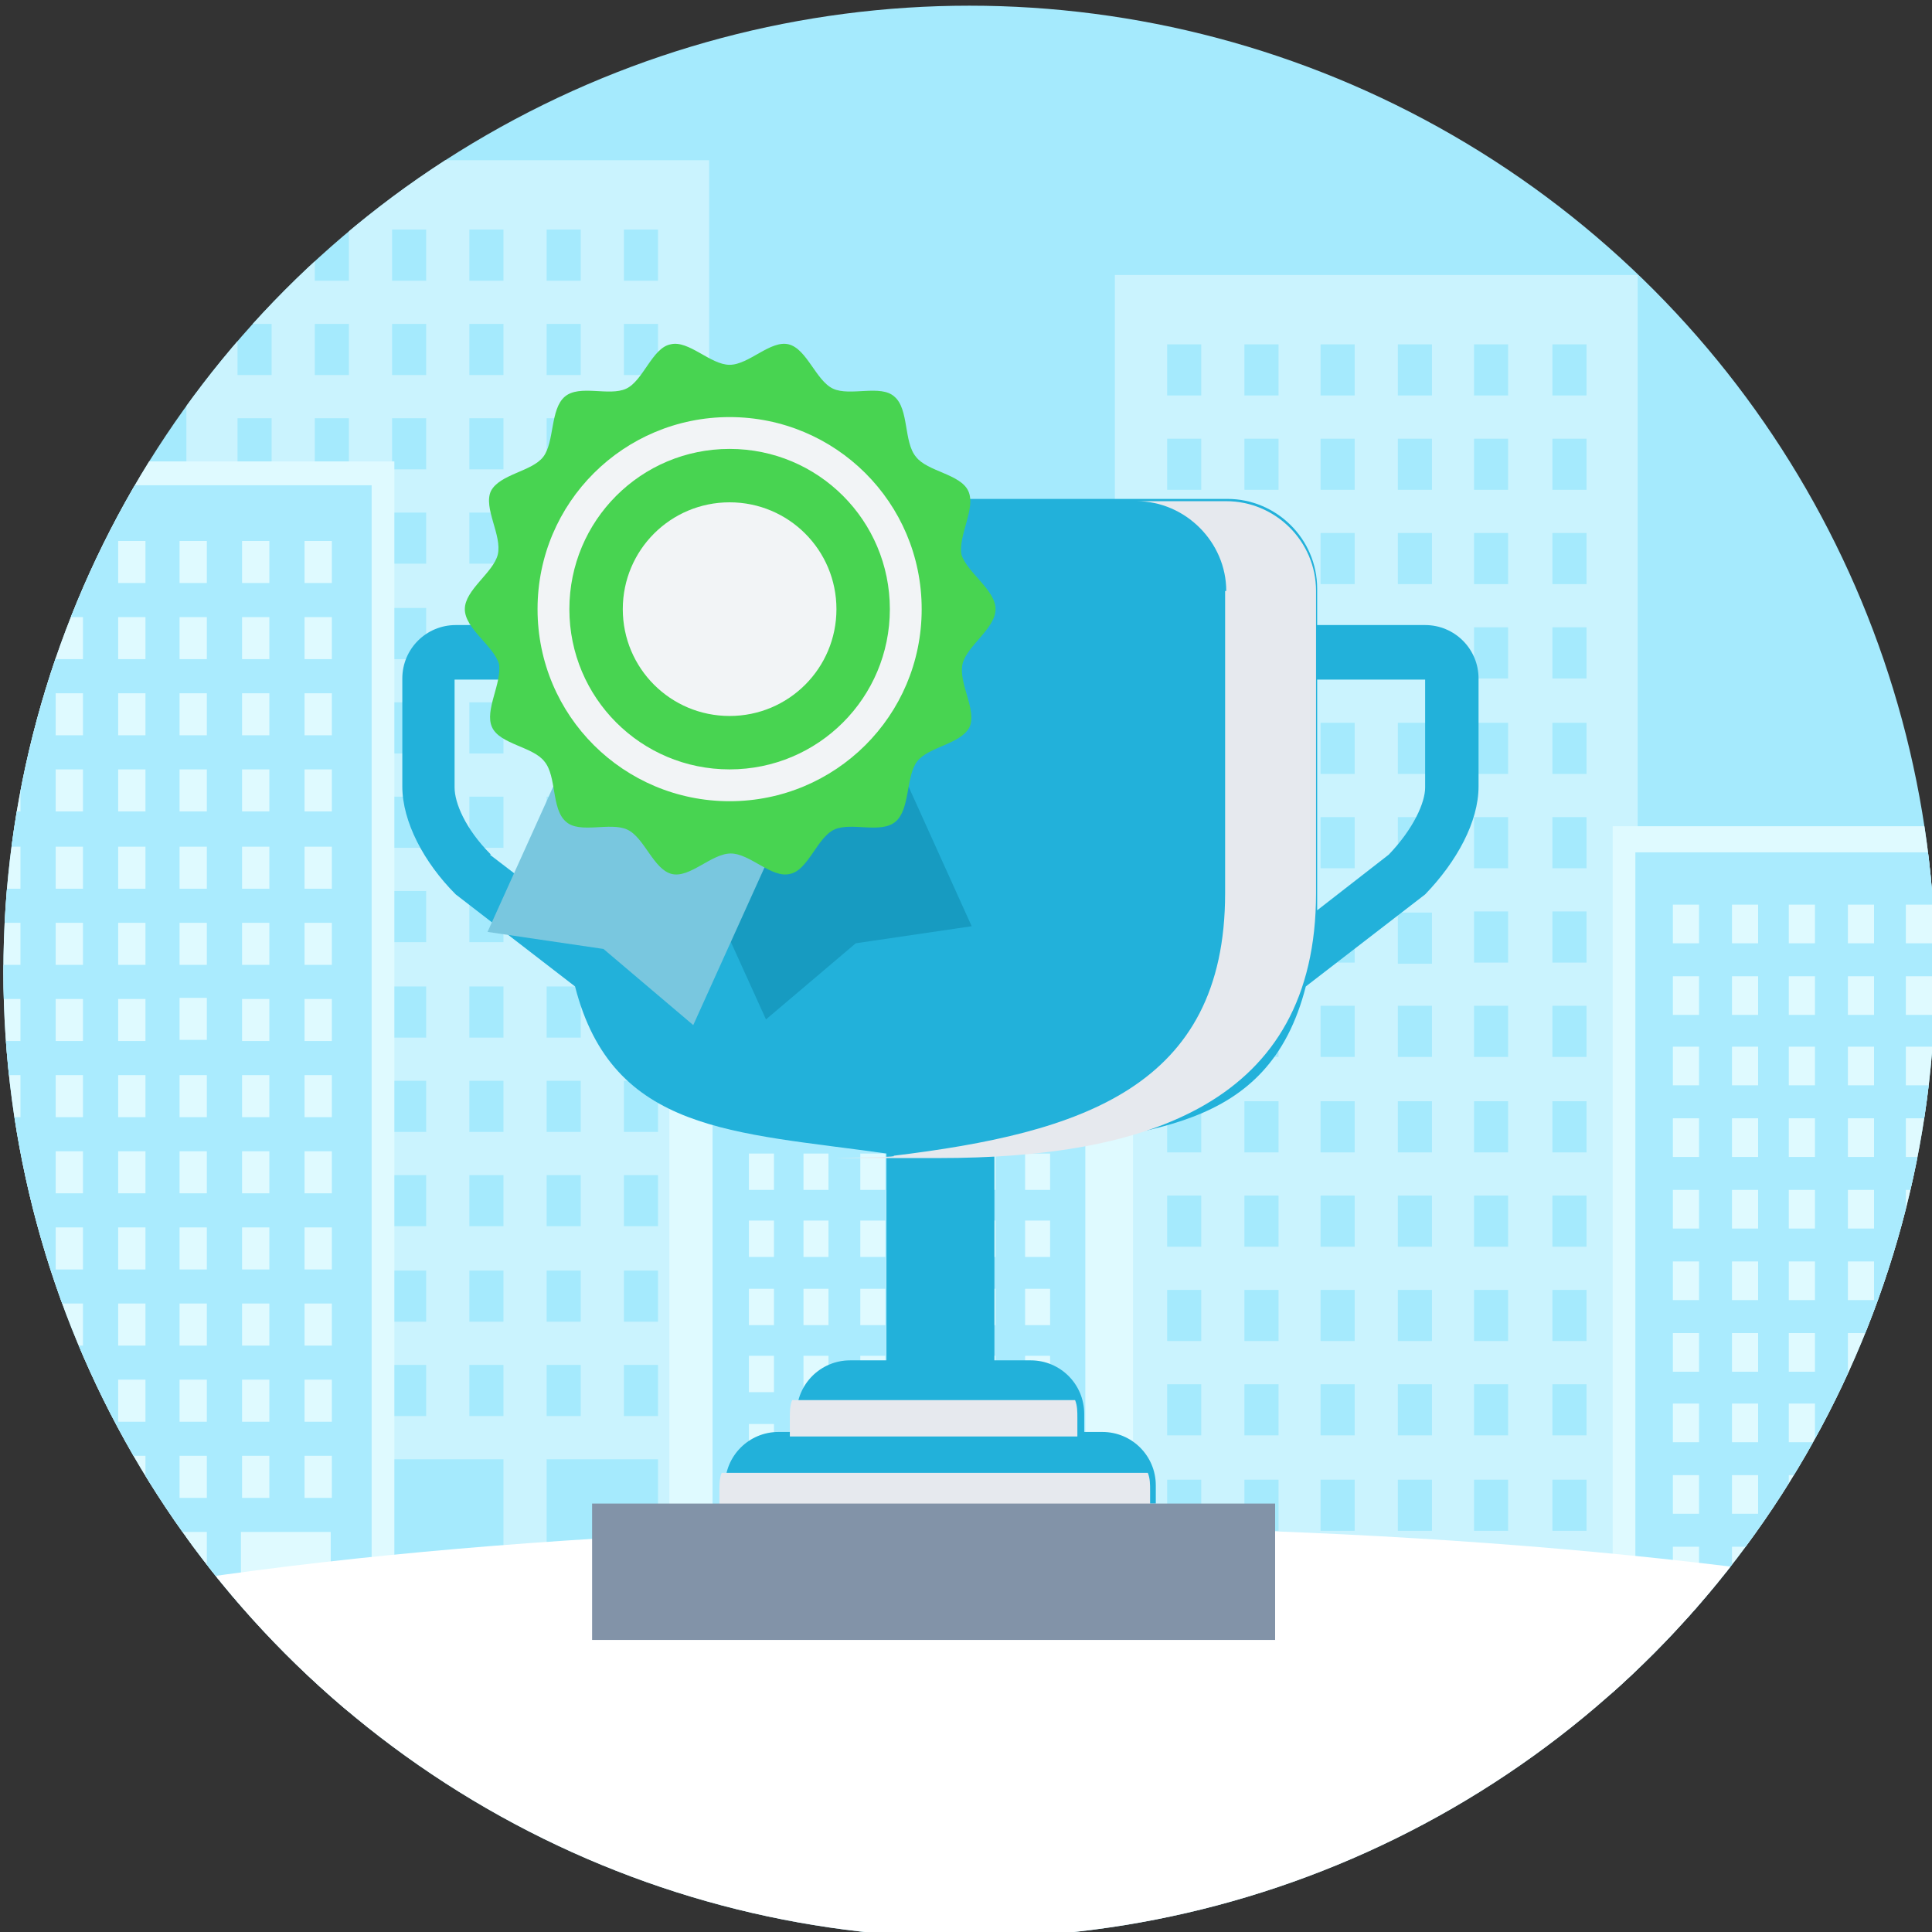 <?xml version="1.0" encoding="UTF-8"?>
<svg xmlns="http://www.w3.org/2000/svg" xmlns:xlink="http://www.w3.org/1999/xlink" viewBox="0 0 170 170">
  <rect x="0" y="0" width="170" height="170" fill="#333333" stroke="none"/>
  <defs>
    <style>
      .cls-1 {
        fill: #a5eafd;
      }

      .cls-2 {
        fill: #22b1da;
      }

      .cls-2, .cls-3, .cls-4, .cls-5, .cls-6, .cls-7, .cls-8, .cls-9, .cls-10, .cls-11 {
        fill-rule: evenodd;
      }

      .cls-3 {
        fill: #dffaff;
      }

      .cls-4 {
        fill: #fff;
      }

      .cls-5 {
        fill: #e6e9ee;
        mix-blend-mode: multiply;
      }

      .cls-5, .cls-12 {
        isolation: isolate;
      }

      .cls-6 {
        fill: #179bc1;
      }

      .cls-13 {
        fill: none;
      }

      .cls-7 {
        fill: #f2f4f6;
      }

      .cls-8 {
        fill: #aaebfe;
      }

      .cls-9 {
        fill: #48d451;
      }

      .cls-14 {
        fill: #8293a8;
      }

      .cls-10 {
        fill: #caf3fe;
      }

      .cls-11 {
        fill: #79c7df;
      }

      .cls-15 {
        clip-path: url(#clippath);
      }
    </style>
    <clipPath id="clippath">
      <circle id="brightBlueCircle-2" data-name="brightBlueCircle" class="cls-13" cx="85.3" cy="85.5" r="85"></circle>
    </clipPath>
  </defs>
  <!-- Generator: Adobe Illustrator 28.6.0, SVG Export Plug-In . SVG Version: 1.2.0 Build 709)  -->
  <g class="cls-12">
    <g id="Layer_1">
      <g id="Illustration_x2F_Languages">
        <g id="Graphic-_x2F_-languages">
          <circle id="brightBlueCircle" class="cls-1" cx="85.3" cy="85.5" r="85"></circle>
        </g>
      </g>
      <g class="cls-15">
        <g id="Symbols-2">
          <g id="Illustration_x2F_Win-More-Business">
            <g id="Graphics-_x2F_-win">
              <g id="bcg">
                <g id="buildings">
                  <g>
                    <path id="Fill-1" class="cls-10" d="M141.1,145.3v-8.3h0v8.3h0ZM127.6,145.3h0v-8.3h0v8.3ZM109.5,130.2h3v4.5h-3v-4.5ZM109.5,121.8h3v4.5h-3v-4.5ZM109.5,113.5h3v4.5h-3v-4.5ZM109.5,105.2h3v4.5h-3v-4.5ZM109.5,96.9h3v4.5h-3v-4.5ZM109.5,88.5h3v4.5h-3v-4.5ZM109.5,80.2h3v4.5h-3v-4.5ZM109.5,71.9h3v4.5h-3v-4.5ZM109.5,63.6h3v4.5h-3v-4.5ZM109.5,55.2h3v4.5h-3v-4.5ZM109.5,46.9h3v4.5h-3v-4.5ZM109.5,38.6h3v4.5h-3v-4.5ZM109.5,30.3h3v4.5h-3v-4.5ZM102.7,130.2h3v4.5h-3v-4.5ZM102.7,121.8h3v4.5h-3v-4.5ZM102.7,113.5h3v4.5h-3v-4.5ZM102.7,105.2h3v4.5h-3v-4.5ZM102.7,96.9h3v4.5h-3v-4.5ZM102.7,88.5h3v4.5h-3v-4.5ZM102.7,80.2h3v4.5h-3v-4.5ZM102.7,71.9h3v4.5h-3v-4.5ZM102.7,63.6h3v4.5h-3v-4.5ZM102.7,55.2h3v4.5h-3v-4.5ZM102.7,46.9h3v4.5h-3v-4.5ZM102.7,38.6h3v4.5h-3v-4.5ZM102.7,30.3h3v4.5h-3v-4.5ZM116.2,130.2h3v4.5h-3v-4.5ZM116.2,121.8h3v4.5h-3v-4.5ZM116.2,113.5h3v4.5h-3v-4.5ZM116.2,105.2h3v4.5h-3v-4.5ZM116.2,96.9h3v4.5h-3v-4.5ZM116.2,88.5h3v4.5h-3v-4.5ZM116.2,80.2h3v4.5h-3v-4.5ZM116.2,71.9h3v4.5h-3v-4.5ZM116.2,63.6h3v4.5h-3v-4.5ZM116.2,55.2h3v4.5h-3v-4.5ZM116.2,46.9h3v4.5h-3v-4.5ZM116.2,38.6h3v4.5h-3v-4.5ZM116.2,30.3h3v4.5h-3v-4.5ZM121.5,136.2h0v-7.6h0v7.6ZM121.5,127.9h0v-7.6h0v7.6ZM121.5,119.6h0v-7.6h0v7.6ZM121.5,111.2h0v-7.6h0v7.6ZM121.5,94.6h0v-7.6h0v7.6ZM121.5,77.9h0v-7.6h0v7.6ZM121.5,69.6h0v-7.6h0v7.6ZM121.5,61.3h0v-7.6h0v7.6ZM121.5,53h0v-7.6h0v7.6ZM121.5,44.6h0v-7.6h0v7.6ZM123,130.2h3v4.5h-3v-4.5ZM123,121.8h3v4.5h-3v-4.5ZM123,113.5h3v4.5h-3v-4.5ZM123,105.2h3v4.5h-3v-4.5ZM123,101.4v-4.5h3v4.5h-3ZM127.6,102.9h0v-7.6h0v7.6ZM123,88.5h3v4.5h-3v-4.5ZM123,84.8v-4.5h3v4.5h-3ZM127.6,86.3h0v-7.6h0v7.6ZM123,71.9h3v4.5h-3v-4.5ZM123,63.6h3v4.5h-3v-4.5ZM123,55.2h3v4.5h-3v-4.5ZM123,46.9h3v4.5h-3v-4.5ZM123,38.6h3v4.5h-3v-4.5ZM123,30.3h3v4.5h-3v-4.5ZM127.6,36.3h0v-7.6h0v7.6ZM129.7,130.2h3v4.5h-3v-4.5ZM129.7,121.8h3v4.5h-3v-4.5ZM129.7,113.5h3v4.5h-3v-4.5ZM129.7,105.2h3v4.5h-3v-4.5ZM129.7,96.9h3v4.5h-3v-4.5ZM129.7,88.5h3v4.5h-3v-4.5ZM129.7,80.2h3v4.5h-3v-4.5ZM129.7,71.9h3v4.5h-3v-4.5ZM129.7,63.6h3v4.5h-3v-4.5ZM129.7,55.2h3v4.5h-3v-4.5ZM129.7,46.9h3v4.5h-3v-4.5ZM129.7,38.6h3v4.5h-3v-4.5ZM129.7,30.3h3v4.5h-3v-4.5ZM136.6,30.3h3v4.5h-3v-4.5ZM136.6,38.6h3v4.5h-3v-4.5ZM136.6,46.9h3v4.5h-3v-4.5ZM136.6,55.2h3v4.5h-3v-4.5ZM136.6,63.6h3v4.5h-3v-4.5ZM136.6,71.9h3v4.5h-3v-4.5ZM136.6,80.2h3v4.5h-3v-4.5ZM136.6,88.5h3v4.5h-3v-4.5ZM136.6,96.9h3v4.5h-3v-4.5ZM136.6,105.2h3v4.5h-3v-4.5ZM136.6,113.5h3v4.5h-3v-4.5ZM136.6,121.8h3v4.5h-3v-4.5ZM136.6,130.2h3v4.5h-3v-4.5ZM98.1,24.2v124.9h4.5v-10.6h9.8v10.6h3.8v-10.6h9.8v10.6h3.8v-10.6h9.8v10.6h4.5v-3.8h0V24.2h-46Z"></path>
                    <path id="Fill-2" class="cls-10" d="M16.4,14.1v124.9h4.5v-10.6h9.8v10.6h3.8v-10.6h9.8v10.6h3.8v-10.6h9.8v10.6h4.5V14.1H16.4ZM45.8,18.6v7.6-7.6ZM54.9,20.2h3v4.5h-3v-4.5ZM48.1,20.2h3v4.5h-3v-4.5ZM41.3,20.2h3v4.5h-3v-4.5ZM34.5,20.2h3v4.5h-3v-4.5ZM27.7,20.2h3v4.5h-3v-4.5ZM20.9,20.2h3v4.5h-3v-4.5ZM39.8,27v7.6s0-7.6,0-7.6ZM54.9,28.5h3v4.5h-3v-4.5ZM48.1,28.5h3v4.5h-3v-4.5ZM41.3,28.5h3v4.5h-3v-4.5ZM34.5,28.5h3v4.5h-3v-4.5ZM27.7,28.5h3v4.5h-3v-4.5ZM20.9,28.5h3v4.5h-3v-4.5ZM39.8,35.3v7.6-7.6ZM54.9,36.8h3v4.5h-3v-4.5ZM48.1,36.8h3v4.5h-3v-4.5ZM41.3,36.8h3v4.5h-3v-4.5ZM34.5,36.8h3v4.5h-3v-4.5ZM27.7,36.8h3v4.5h-3v-4.5ZM20.9,36.8h3v4.5h-3v-4.5ZM39.8,43.6v7.6-7.6ZM27.7,45.1h3v4.5h-3v-4.5ZM54.9,45.1h3v4.5h-3v-4.5ZM48.1,45.1h3v4.5h-3v-4.5ZM41.3,45.1h3v4.5h-3v-4.5ZM34.5,45.1h3v4.5h-3v-4.5ZM20.9,45.1h3v4.5h-3v-4.5ZM39.8,52v7.6-7.6ZM27.7,53.5h3v4.5h-3v-4.5ZM54.9,53.5h3v4.5h-3v-4.5ZM48.1,53.5h3v4.5h-3v-4.5ZM41.3,53.5h3v4.5h-3v-4.5ZM34.5,53.5h3v4.5h-3v-4.5ZM20.9,53.5h3v4.5h-3v-4.5ZM39.8,60.3v7.6-7.6ZM27.7,61.8h3v4.5h-3v-4.5ZM54.9,61.8h3v4.5h-3v-4.5ZM48.1,61.8h3v4.5h-3v-4.5ZM41.3,61.8h3v4.5h-3v-4.5ZM34.5,61.8h3v4.5h-3v-4.5ZM20.9,61.8h3v4.5h-3v-4.5ZM45.8,68.6v7.6-7.6ZM41.3,70.1h3v4.5h-3v-4.5ZM27.7,70.1h3v4.5h-3v-4.5ZM54.9,70.1h3v4.5h-3v-4.5ZM48.1,70.1h3v4.5h-3v-4.5ZM34.5,70.1h3v4.5h-3v-4.5ZM20.9,70.1h3v4.5h-3v-4.5ZM39.8,76.9v7.6-7.6ZM54.9,78.4h3v4.5h-3v-4.5ZM48.1,78.4h3v4.5h-3v-4.5ZM41.3,78.4h3v4.5h-3v-4.5ZM34.5,78.4h3v4.5h-3v-4.5ZM27.7,78.4h3v4.5h-3v-4.5ZM20.9,78.4h3v4.5h-3v-4.5ZM45.8,85.3v7.6-7.6ZM41.3,86.8h3v4.5h-3v-4.5ZM27.7,86.8h3v4.5h-3v-4.5ZM54.9,86.8h3v4.5h-3v-4.5ZM48.1,86.8h3v4.5h-3v-4.5ZM34.5,86.8h3v4.5h-3v-4.5ZM20.9,86.8h3v4.5h-3v-4.5ZM39.8,93.6v7.6-7.6ZM27.7,95.1h3v4.5h-3v-4.5ZM54.9,95.1h3v4.5h-3v-4.5ZM48.1,95.1h3v4.5h-3v-4.5ZM41.3,95.1h3v4.5h-3v-4.5ZM34.5,95.1h3v4.5h-3v-4.5ZM20.9,95.1h3v4.5h-3v-4.5ZM39.8,101.9v7.6-7.6ZM54.9,103.4h3v4.5h-3v-4.5ZM48.1,103.4h3v4.5h-3v-4.5ZM41.3,103.4h3v4.5h-3v-4.5ZM34.5,103.4h3v4.5h-3v-4.5ZM27.7,103.4h3v4.5h-3v-4.5ZM20.9,103.4h3v4.5h-3v-4.5ZM39.8,110.2v7.6-7.6ZM27.7,111.8h3v4.5h-3v-4.5ZM54.9,111.8h3v4.5h-3v-4.5ZM48.1,111.8h3v4.5h-3v-4.5ZM41.3,111.8h3v4.5h-3v-4.5ZM34.5,111.8h3v4.5h-3v-4.5ZM20.9,111.8h3v4.5h-3v-4.5ZM39.8,118.6v7.6-7.6ZM54.9,120.1h3v4.5h-3v-4.5ZM48.1,120.1h3v4.5h-3v-4.5ZM41.3,120.1h3v4.5h-3v-4.5ZM34.5,120.1h3v4.5h-3v-4.5ZM27.7,120.1h3v4.5h-3v-4.5ZM20.9,120.1h3v4.5h-3v-4.5ZM59.4,134.5v-7.6h0v8.3h0v-.8h0ZM45.8,126.9v8.3-8.3Z"></path>
                    <polygon id="Fill-3" class="cls-3" points="-12.2 150.6 34.7 150.6 34.7 40.6 -12.2 40.6 -12.2 150.6"></polygon>
                    <path id="Fill-4" class="cls-8" d="M30.4,140.3v-6.7h0v6.7h0ZM19.5,140.3h0v-6.7h0v6.7ZM4.9,128.1h2.4v3.7h-2.4v-3.7ZM4.9,121.4h2.4v3.7h-2.4v-3.7ZM4.9,114.7h2.4v3.7h-2.4v-3.7ZM4.9,108h2.4v3.7h-2.4v-3.7ZM4.9,101.3h2.4v3.7h-2.4v-3.7ZM4.9,94.6h2.4v3.7h-2.4v-3.7ZM4.9,87.9h2.4v3.7h-2.4v-3.7ZM4.9,81.2h2.4v3.7h-2.4v-3.7ZM4.9,74.5h2.4v3.7h-2.4v-3.7ZM4.9,67.7h2.4v3.7h-2.4v-3.7ZM4.9,61h2.4v3.7h-2.4s0-3.7,0-3.7ZM4.9,54.3h2.4v3.7h-2.4v-3.7ZM4.9,47.6h2.4v3.7h-2.4v-3.7ZM-.6,128.1H1.8v3.7H-.6v-3.7ZM-.6,121.4H1.8v3.7H-.6v-3.7ZM-.6,114.7H1.8v3.7H-.6v-3.7ZM-.6,108H1.8v3.7H-.6v-3.7ZM-.6,101.3H1.8v3.7H-.6v-3.7ZM-.6,94.6H1.8v3.7H-.6v-3.7ZM-.6,87.9H1.8v3.7H-.6v-3.7ZM-.6,81.2H1.8v3.7H-.6v-3.7ZM-.6,74.5H1.8v3.7H-.6v-3.7ZM-.6,67.7H1.8v3.7H-.6v-3.7ZM-.6,61H1.8v3.7H-.6s0-3.7,0-3.7ZM-.6,54.3H1.8v3.7H-.6v-3.7ZM-.6,47.6H1.8v3.7H-.6v-3.7ZM10.4,128.1h2.4v3.7h-2.4s0-3.7,0-3.7ZM10.4,121.4h2.4v3.7h-2.4s0-3.7,0-3.7ZM10.4,114.7h2.4v3.7h-2.4s0-3.7,0-3.7ZM10.4,108h2.4v3.7h-2.4s0-3.7,0-3.7ZM10.4,101.3h2.4v3.7h-2.4s0-3.7,0-3.7ZM10.4,94.6h2.4v3.7h-2.4s0-3.7,0-3.7ZM10.4,87.9h2.4v3.7h-2.4s0-3.7,0-3.7ZM10.4,81.2h2.4v3.7h-2.4s0-3.7,0-3.7ZM10.4,74.5h2.4v3.7h-2.4s0-3.7,0-3.7ZM10.4,67.7h2.4v3.7h-2.4s0-3.7,0-3.7ZM10.4,61h2.4v3.7h-2.4s0-3.7,0-3.7ZM10.4,54.3h2.4v3.7h-2.4s0-3.7,0-3.7ZM10.4,47.6h2.4v3.7h-2.4s0-3.7,0-3.7ZM14.6,133h0v-6.1h0v6.1ZM14.6,126.3h0v-6.1h0v6.1ZM14.6,119.6h0v-6.1h0v6.1ZM14.6,112.9h0v-6.1h0v6.1ZM14.6,99.5h0v-6.1h0v6.1ZM14.6,86h0v-6.1h0v6.1ZM14.6,79.3h0v-6.1h0v6.1ZM14.6,72.6h0v-6.1h0v6.1ZM14.6,65.9h0v-6.1h0v6.1ZM14.6,59.2h0v-6.1h0v6.1ZM15.8,128.1h2.4v3.7h-2.4v-3.7ZM15.8,121.4h2.4v3.7h-2.4v-3.7ZM15.8,114.7h2.4v3.7h-2.4v-3.7ZM15.8,108h2.4v3.7h-2.4v-3.7ZM15.8,105v-3.7h2.4v3.7h-2.4ZM19.5,106.2h0v-6.1h0v6.1ZM15.8,94.6h2.4v3.7h-2.4v-3.7ZM15.8,91.5v-3.7h2.4v3.7h-2.4ZM19.5,92.8h0v-6.1h0v6.1ZM15.8,81.2h2.4v3.7h-2.4v-3.7ZM15.8,74.5h2.4v3.7h-2.4v-3.7ZM15.8,67.7h2.4v3.7h-2.4v-3.7ZM15.8,61h2.4v3.7h-2.4s0-3.7,0-3.7ZM15.8,54.3h2.4v3.7h-2.4v-3.7ZM15.8,47.6h2.4v3.7h-2.4v-3.7ZM19.5,52.5h0v-6.1h0v6.1ZM21.3,128.1h2.4v3.7h-2.4v-3.7ZM21.3,121.4h2.4v3.7h-2.4v-3.7ZM21.3,114.7h2.4v3.7h-2.4v-3.7ZM21.3,108h2.4v3.7h-2.4v-3.7ZM21.3,101.3h2.4v3.7h-2.4v-3.7ZM21.3,94.6h2.4v3.7h-2.4v-3.7ZM21.3,87.9h2.4v3.7h-2.4v-3.7ZM21.3,81.2h2.4v3.7h-2.4v-3.7ZM21.3,74.5h2.4v3.7h-2.4v-3.7ZM21.3,67.7h2.4v3.7h-2.4v-3.7ZM21.3,61h2.4v3.7h-2.4s0-3.7,0-3.7ZM21.3,54.3h2.4v3.7h-2.4v-3.7ZM21.3,47.6h2.4v3.7h-2.4v-3.7ZM26.8,47.6h2.4v3.7h-2.4v-3.7ZM26.8,54.3h2.4v3.7h-2.4v-3.7ZM26.8,61h2.4v3.7h-2.4s0-3.7,0-3.7ZM26.8,67.7h2.4v3.7h-2.4v-3.7ZM26.8,74.5h2.4v3.7h-2.4v-3.7ZM26.8,81.2h2.4v3.7h-2.4v-3.7ZM26.8,87.9h2.4v3.7h-2.4v-3.7ZM26.8,94.6h2.4v3.7h-2.4v-3.7ZM26.8,101.3h2.4v3.7h-2.4v-3.7ZM26.8,108h2.4v3.7h-2.4v-3.7ZM26.8,114.7h2.4v3.7h-2.4v-3.7ZM26.8,121.4h2.4v3.7h-2.4v-3.7ZM26.8,128.1h2.4v3.7h-2.4v-3.7ZM-4.2,42.7v100.6H-.6v-8.5h7.9v8.5h3v-8.5h7.9v8.5h3v-8.5h7.9v8.5h3.6v-3h0V42.7H-4.2Z"></path>
                    <polygon id="Fill-5" class="cls-3" points="58.9 147.1 99.7 147.1 99.7 51.5 58.9 51.5 58.9 147.1"></polygon>
                    <path id="Fill-6" class="cls-8" d="M93.4,142.1v-6h0v6h0ZM83.7,142.1h0v-6h0v6ZM70.7,131.2h2.2v3.2h-2.2v-3.2ZM70.7,125.3h2.2v3.2h-2.2v-3.2ZM70.7,119.3h2.2v3.2h-2.2v-3.2ZM70.7,113.4h2.2v3.2h-2.2v-3.2ZM70.7,107.4h2.2v3.2h-2.2v-3.2ZM70.7,101.5h2.2v3.2h-2.2v-3.2ZM70.7,95.5h2.2v3.2h-2.2v-3.2ZM70.7,89.5h2.2v3.2h-2.2v-3.2ZM70.7,83.6h2.2v3.2h-2.2v-3.2ZM70.7,77.6h2.2v3.2h-2.2v-3.2ZM70.7,71.7h2.2v3.2h-2.2v-3.2ZM70.7,65.7h2.2v3.2h-2.2v-3.2ZM70.7,59.8h2.2v3.2h-2.2v-3.2ZM65.9,131.2h2.2v3.2h-2.2v-3.2ZM65.9,125.3h2.2v3.2h-2.2v-3.2ZM65.9,119.3h2.2v3.2h-2.2v-3.2ZM65.9,113.4h2.2v3.2h-2.2v-3.2ZM65.9,107.4h2.2v3.2h-2.2v-3.2ZM65.9,101.5h2.2v3.2h-2.2v-3.2ZM65.9,95.5h2.2v3.2h-2.2v-3.2ZM65.9,89.5h2.2v3.2h-2.2v-3.2ZM65.9,83.6h2.2v3.2h-2.2v-3.2ZM65.9,77.6h2.2v3.2h-2.2v-3.2ZM65.9,71.7h2.2v3.2h-2.2v-3.2ZM65.9,65.7h2.2v3.2h-2.2v-3.2ZM65.9,59.8h2.2v3.2h-2.2v-3.2ZM75.7,131.2h2.2v3.2h-2.2v-3.2ZM75.7,125.3h2.2v3.2h-2.2v-3.2ZM75.7,119.3h2.2v3.2h-2.2v-3.2ZM75.7,113.4h2.2v3.2h-2.2v-3.2ZM75.7,107.4h2.2v3.2h-2.2v-3.2ZM75.7,101.5h2.2v3.2h-2.2v-3.2ZM75.7,95.5h2.2v3.2h-2.2v-3.2ZM75.7,89.5h2.2v3.2h-2.2v-3.2ZM75.7,83.6h2.2v3.2h-2.2v-3.2ZM75.7,77.6h2.2v3.2h-2.2v-3.2ZM75.7,71.7h2.2v3.2h-2.2v-3.2ZM75.7,65.7h2.2v3.2h-2.2v-3.2ZM75.7,59.8h2.2v3.2h-2.2v-3.2ZM79.4,135.6h0v-5.4h0v5.4ZM79.4,129.6h0v-5.4h0v5.4ZM79.4,123.6h0v-5.4h0v5.4ZM79.4,117.7h0v-5.4h0v5.4ZM79.4,105.8h0v-5.4h0v5.4ZM79.4,93.9h0v-5.4h0v5.4ZM79.4,87.9h0v-5.4h0v5.4ZM79.4,82h0v-5.4h0v5.4ZM79.4,76h0v-5.4h0v5.4ZM79.4,70.1h0v-5.4h0v5.4ZM80.5,131.2h2.2v3.2h-2.2v-3.2ZM80.5,125.3h2.2v3.2h-2.2v-3.2ZM80.5,119.3h2.2v3.2h-2.2v-3.2ZM80.5,113.4h2.2v3.2h-2.2v-3.2ZM80.5,110.7v-3.2h2.2v3.2h-2.2ZM83.7,111.7h0v-5.4h0v5.4ZM80.5,101.5h2.2v3.2h-2.2v-3.2ZM80.5,98.7v-3.2h2.2v3.2h-2.2ZM83.7,99.8h0v-5.4h0v5.4ZM80.5,89.5h2.2v3.2h-2.2v-3.2ZM80.5,83.6h2.2v3.2h-2.2v-3.2ZM80.5,77.6h2.2v3.2h-2.2v-3.2ZM80.5,71.7h2.2v3.2h-2.2v-3.2ZM80.5,65.7h2.2v3.2h-2.2v-3.2ZM80.5,59.8h2.2v3.2h-2.2v-3.2ZM83.7,64.1h0v-5.4h0v5.4ZM85.4,131.2h2.2v3.2h-2.2v-3.2ZM85.4,125.3h2.2v3.2h-2.2v-3.2ZM85.4,119.3h2.2v3.2h-2.2v-3.2ZM85.4,113.4h2.2v3.2h-2.2v-3.2ZM85.4,107.4h2.2v3.2h-2.2v-3.2ZM85.4,101.5h2.2v3.2h-2.2v-3.2ZM85.4,95.5h2.2v3.2h-2.2v-3.2ZM85.4,89.5h2.2v3.2h-2.2v-3.2ZM85.4,83.6h2.2v3.2h-2.2v-3.2ZM85.4,77.6h2.2v3.2h-2.2v-3.2ZM85.4,71.7h2.2v3.2h-2.2v-3.2ZM85.4,65.7h2.2v3.2h-2.2v-3.2ZM85.4,59.8h2.2v3.2h-2.2v-3.2ZM90.2,59.8h2.2v3.2h-2.2v-3.2ZM90.2,65.7h2.2v3.2h-2.2v-3.2ZM90.2,71.7h2.2v3.2h-2.2v-3.2ZM90.2,77.6h2.2v3.2h-2.2v-3.2ZM90.2,83.6h2.2v3.2h-2.2v-3.2ZM90.2,89.5h2.2v3.2h-2.2v-3.2ZM90.2,95.5h2.2v3.2h-2.2v-3.2ZM90.2,101.5h2.2v3.2h-2.2v-3.2ZM90.2,107.4h2.2v3.2h-2.2v-3.2ZM90.2,113.4h2.2v3.2h-2.2v-3.2ZM90.2,119.3h2.2v3.2h-2.2v-3.2ZM90.2,125.3h2.2v3.2h-2.2v-3.2ZM90.2,131.2h2.2v3.2h-2.2v-3.2ZM62.7,55.4v89.3h3.2v-7.6h7v7.6h2.7v-7.6h7v7.6h2.7v-7.6h7v7.6h3.2v-2.7h0V55.4h-32.9.1Z"></path>
                    <polygon id="Fill-7" class="cls-3" points="141.9 168.4 182.9 168.4 182.9 72.7 141.9 72.7 141.9 168.4"></polygon>
                    <path id="Fill-8" class="cls-8" d="M143.9,75v94.2h3.4v-8h7.4v8h2.8v-8h7.4v8h2.8v-8h7.4v8h3.4v-94.2h-34.7.1ZM166.1,78.4v5.7-5.7ZM172.9,79.6h2.3v3.4h-2.3v-3.4ZM167.7,79.6h2.3v3.4h-2.3v-3.4ZM162.6,79.6h2.3v3.4h-2.3v-3.4ZM157.4,79.6h2.3v3.4h-2.3v-3.4ZM152.4,79.6h2.3v3.4h-2.3v-3.4ZM147.2,79.6h2.3v3.4h-2.3v-3.4ZM161.4,90.4h0v-5.7h0v5.7ZM172.9,85.9h2.3v3.4h-2.3v-3.4ZM167.7,85.9h2.3v3.4h-2.3v-3.4ZM162.6,85.9h2.3v3.4h-2.3v-3.4ZM157.4,85.9h2.3v3.4h-2.3v-3.4ZM152.4,85.9h2.3v3.4h-2.3v-3.4ZM147.2,85.9h2.3v3.4h-2.3v-3.4ZM161.4,96.7h0v-5.7h0v5.7ZM172.9,92.1h2.3v3.4h-2.3v-3.4ZM167.7,92.1h2.3v3.4h-2.3v-3.4ZM162.6,92.1h2.3v3.4h-2.3v-3.4ZM157.4,92.1h2.3v3.4h-2.3v-3.4ZM152.4,92.1h2.3v3.4h-2.3v-3.4ZM147.2,92.1h2.3v3.4h-2.3v-3.4ZM161.4,103h0v-5.7h0v5.7ZM172.9,98.4h2.3v3.4h-2.3v-3.4ZM167.7,98.4h2.3v3.4h-2.3v-3.4ZM162.6,98.4h2.3v3.4h-2.3v-3.4ZM157.4,98.4h2.3v3.4h-2.3v-3.4ZM152.4,98.4h2.3v3.4h-2.3v-3.4ZM147.2,98.4h2.3v3.4h-2.3v-3.4ZM161.4,109.3h0v-5.7h0v5.7ZM152.4,104.7h2.3v3.4h-2.3v-3.4ZM172.9,104.7h2.3v3.4h-2.3v-3.4ZM167.7,104.7h2.3v3.4h-2.3v-3.4ZM162.6,104.7h2.3v3.4h-2.3v-3.4ZM157.4,104.7h2.3v3.4h-2.3v-3.4ZM147.2,104.7h2.3v3.4h-2.3v-3.4ZM161.4,115.5h0v-5.7h0v5.7ZM152.4,111h2.3v3.4h-2.3v-3.4ZM172.9,111h2.3v3.4h-2.3v-3.4ZM167.7,111h2.3v3.4h-2.3v-3.4ZM162.6,111h2.3v3.4h-2.3v-3.4ZM157.4,111h2.3v3.4h-2.3v-3.4ZM147.2,111h2.3v3.4h-2.3v-3.4ZM166.1,116.1v5.7-5.7ZM172.9,117.3h2.3v3.4h-2.3v-3.4ZM167.7,117.3h2.3v3.4h-2.3v-3.4ZM162.6,117.3h2.3v3.4h-2.3v-3.4ZM157.4,117.3h2.3v3.4h-2.3v-3.4ZM152.4,117.3h2.3v3.4h-2.3v-3.4ZM147.2,117.3h2.3v3.4h-2.3v-3.4ZM161.4,128.1h0v-5.7h0v5.7ZM172.9,123.5h2.3v3.4h-2.3s0-3.4,0-3.4ZM167.7,123.5h2.3v3.4h-2.3s0-3.4,0-3.4ZM162.6,123.5h2.3v3.4h-2.3s0-3.4,0-3.4ZM157.4,123.5h2.3v3.4h-2.3s0-3.4,0-3.4ZM152.4,123.5h2.3v3.4h-2.3s0-3.4,0-3.4ZM147.2,123.5h2.3v3.4h-2.3s0-3.4,0-3.4ZM166.1,128.7v5.7-5.7ZM172.9,129.8h2.3v3.4h-2.3v-3.4ZM167.7,129.8h2.3v3.4h-2.3v-3.4ZM162.6,129.8h2.3v3.4h-2.3v-3.4ZM157.4,129.8h2.3v3.4h-2.3v-3.4ZM152.4,129.8h2.3v3.4h-2.3v-3.4ZM147.2,129.8h2.3v3.4h-2.3v-3.4ZM161.4,140.7h0v-5.7h0v5.7ZM172.9,136.1h2.3v3.4h-2.3v-3.4ZM167.7,136.1h2.3v3.4h-2.3v-3.4ZM162.6,136.1h2.3v3.4h-2.3v-3.4ZM157.4,136.1h2.3v3.4h-2.3v-3.4ZM152.4,136.1h2.3v3.4h-2.3v-3.4ZM147.2,136.1h2.3v3.4h-2.3v-3.4ZM161.4,146.9h0v-5.7h0v5.7ZM172.9,142.4h2.3v3.4h-2.3v-3.4ZM167.7,142.4h2.3v3.4h-2.3v-3.4ZM162.6,142.4h2.3v3.4h-2.3v-3.4ZM157.4,142.4h2.3v3.4h-2.3v-3.4ZM152.4,142.4h2.3v3.4h-2.3v-3.4ZM147.2,142.4h2.3v3.4h-2.3v-3.4ZM161.4,153.2h0v-5.7h0v5.7ZM172.9,148.6h2.3v3.4h-2.3v-3.4ZM167.7,148.6h2.3v3.4h-2.3v-3.4ZM162.6,148.6h2.3v3.4h-2.3v-3.4ZM157.4,148.6h2.3v3.4h-2.3v-3.4ZM152.4,148.6h2.3v3.4h-2.3v-3.4ZM147.2,148.6h2.3v3.4h-2.3v-3.4ZM161.4,159.5h0v-5.7h0v5.7ZM172.9,154.9h2.3v3.4h-2.3v-3.4ZM167.7,154.9h2.3v3.4h-2.3v-3.4ZM162.6,154.9h2.3v3.4h-2.3v-3.4ZM157.4,154.9h2.3v3.4h-2.3v-3.4ZM152.4,154.9h2.3v3.4h-2.3v-3.4ZM147.2,154.9h2.3v3.4h-2.3v-3.4ZM176.2,165.8v-5.7,6.3-.6ZM166.1,160.1v6.3-6.3Z"></path>
                  </g>
                </g>
                <path id="Rectangle-9" class="cls-4" d="M-5.4,143.3c47.1-12,141.2-12,188.2,0v48.1H-5.4v-48.1h0Z"></path>
              </g>
              <g id="cup">
                <path id="Shape" class="cls-2" d="M40,55h9.5v-3.2c0-4.3,3.6-7.9,7.9-7.9h50.6c4.3,0,7.9,3.5,7.9,7.9v3.2h9.5c2.6,0,4.7,2.1,4.7,4.7v9.5c0,3.1-1.9,6.6-4.7,9.5l-10.5,8.1c-3.3,12.9-14.1,12.8-27.4,14.7v18.2h3.2c2.6,0,4.7,2.1,4.7,4.7v1.6h1.6c2.6,0,4.7,2.1,4.7,4.7v1.6h-37.9v-1.6c0-2.6,2.1-4.7,4.7-4.7h1.6v-1.6c0-2.6,2.1-4.7,4.7-4.7h3.2v-18.2c-13.4-1.9-24.1-1.8-27.4-14.7l-10.5-8.1c-2.8-2.8-4.7-6.4-4.7-9.5v-9.5c0-2.6,2.1-4.7,4.7-4.7h0ZM122.2,75.2c2.2-2.3,3.2-4.6,3.2-5.9v-9.5h-9.5v20.3l6.3-4.9h0ZM43.1,75.2l6.4,4.9v-20.3h-9.5v9.5h0c0,1.3.9,3.6,3.2,5.9h-.1Z"></path>
                <path id="Combined-Shape" class="cls-5" d="M94.6,123.2c.2.5.2,1,.2,1.6v1.6h-25.3v-1.6c0-.6,0-1.1.2-1.6h24.9ZM101,129.6c.2.5.2,1,.2,1.6v1.6h-37.9v-1.6c0-.6,0-1.1.2-1.6h37.5ZM107.9,52c0-4.3-3.6-7.9-7.9-7.9h7.9c4.3,0,7.9,3.5,7.9,7.9v26.6c0,18.5-14.9,23.3-33.2,23.3s-2.7,0-4-.2c16.5-2,29.2-6,29.2-23.1v-26.6h.1Z"></path>
                <rect id="Rectangle-7" class="cls-14" x="52.1" y="132.3" width="60.1" height="12"></rect>
              </g>
              <g id="rosette">
                <path id="Shape-2" class="cls-6" d="M70.9,49.3l-18.1,8.2,14.6,32.2,7.9-6.7,10.2-1.5-14.6-32.3h0Z"></path>
                <path id="Shape-3" class="cls-11" d="M57.5,49.7l18.1,8.2-14.6,32.3-7.9-6.7-10.2-1.5,14.6-32.3h0Z"></path>
                <path id="Shape-4" class="cls-9" d="M87.6,53.6c0,1.7-2.5,3.2-2.9,4.8-.4,1.7,1.3,4.1.6,5.6-.8,1.5-3.6,1.7-4.6,3s-.6,4.2-1.9,5.3-3.9,0-5.4.7-2.3,3.6-3.9,3.9c-1.6.4-3.5-1.8-5.2-1.8s-3.6,2.2-5.2,1.8c-1.6-.4-2.4-3.2-3.9-3.9-1.5-.7-4.2.4-5.4-.7-1.3-1.1-.8-4-1.9-5.3-1-1.3-3.9-1.5-4.6-3-.7-1.5.9-3.9.6-5.6-.5-1.6-3-3.1-3-4.8s2.5-3.2,2.9-4.8c.4-1.7-1.3-4.1-.6-5.6.8-1.5,3.6-1.7,4.6-3s.6-4.2,1.9-5.3c1.3-1.1,3.9,0,5.4-.7s2.3-3.6,3.9-3.9c1.6-.4,3.5,1.8,5.2,1.8s3.6-2.2,5.2-1.8,2.4,3.2,3.9,3.9,4.2-.4,5.4.7c1.3,1.1.8,4,1.9,5.3,1,1.3,3.9,1.5,4.6,3s-.9,3.9-.6,5.6c.5,1.6,3,3.1,3,4.8h0Z"></path>
                <path id="Shape-5" class="cls-7" d="M54.8,53.6c0,5.2,4.2,9.4,9.4,9.4s9.4-4.2,9.4-9.4-4.2-9.4-9.4-9.4-9.4,4.2-9.4,9.4ZM64.2,36.7c-9.3,0-16.9,7.5-16.9,16.9s7.6,16.9,16.9,16.9,16.9-7.5,16.9-16.9-7.6-16.9-16.9-16.9h0ZM64.2,67.7c-7.8,0-14.1-6.3-14.1-14.1s6.3-14.1,14.1-14.1,14.1,6.3,14.1,14.1-6.3,14.1-14.1,14.1h0Z"></path>
              </g>
            </g>
          </g>
        </g>
      </g>
    </g>
  </g>
</svg>
